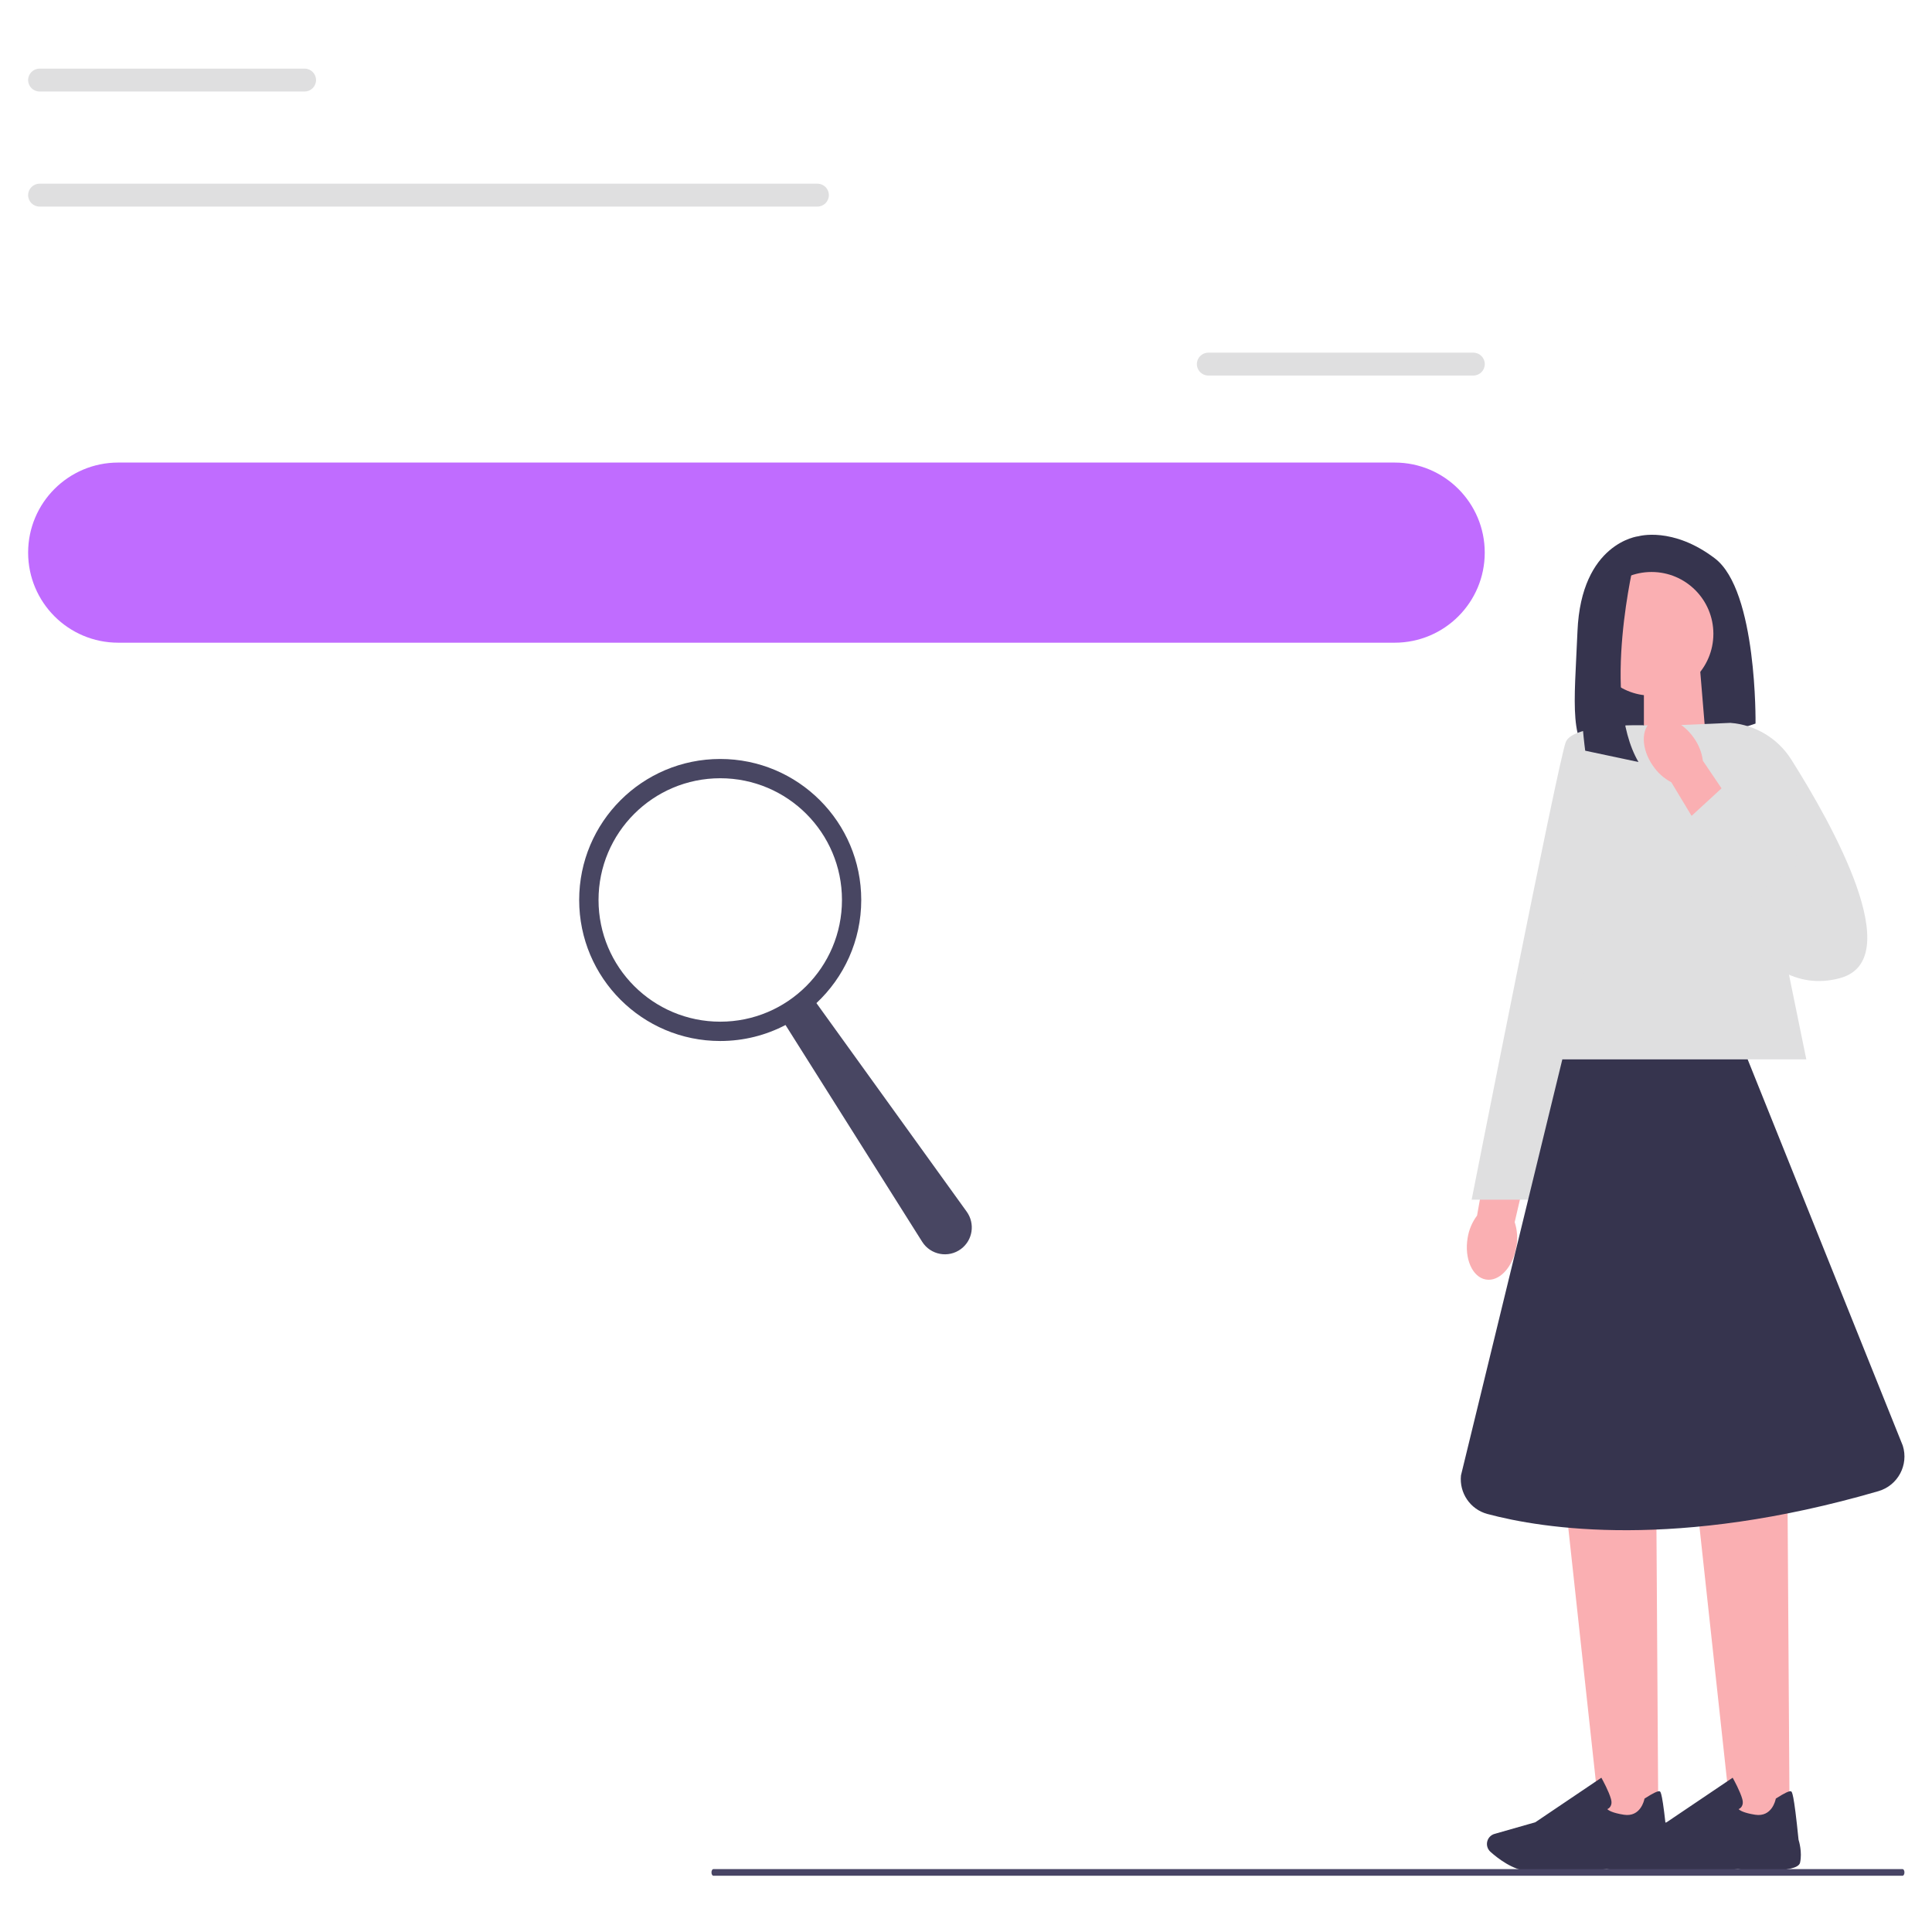 <?xml version="1.0" encoding="UTF-8"?>
<svg id="Layer_1" data-name="Layer 1" xmlns="http://www.w3.org/2000/svg" width="500" height="500" viewBox="0 0 500 500">
  <defs>
    <style>
      .cls-1 {
        fill: #dfdfe0;
      }

      .cls-1, .cls-2, .cls-3, .cls-4, .cls-5, .cls-6 {
        stroke-width: 0px;
      }

      .cls-2 {
        fill: #36344e;
      }

      .cls-3 {
        fill: #484662;
      }

      .cls-4 {
        fill: #c06cff;
      }

      .cls-5 {
        fill: #faafb2;
      }

      .cls-6 {
        fill: #484565;
      }
    </style>
  </defs>
  <path class="cls-2" d="M424.01,138.78s-14.8,1.67-15.76,24.59c-.8,19.11-2.42,29.75,5.35,33.74,2.78,1.42,6.04,1.55,9.01.58l31.72-10.43s.47-34.38-10.51-42.74c-10.98-8.36-19.82-5.73-19.82-5.73h0Z"/>
  <polygon class="cls-5" points="441.49 191.47 425.44 196.75 425.44 173.64 440.01 173.64 441.49 191.47"/>
  <path id="uuid-ea0a1472-32fb-4242-948a-de51795c4bd3-46-44-46-72-78-43-43-46-3823" class="cls-5" d="M392.42,322.66c-.87,5.29-4.4,9.09-7.88,8.48-3.49-.61-5.6-5.4-4.73-10.7.32-2.12,1.16-4.13,2.45-5.85l3.98-22.39,10.83,2.27-5.07,21.82c.67,2.06.82,4.24.44,6.36h0Z"/>
  <polygon class="cls-5" points="429.17 471.51 414.14 471.51 405.41 391.16 428.66 391.16 429.17 471.51"/>
  <path class="cls-2" d="M399.49,484.42c-1.58,0-2.99-.04-4.05-.14-3.99-.37-7.8-3.32-9.72-5.04-.86-.77-1.14-2.01-.69-3.07h0c.32-.76.96-1.33,1.76-1.56l10.55-3.01,17.09-11.53.19.35c.07.13,1.75,3.15,2.31,5.19.22.78.16,1.42-.17,1.93-.22.35-.54.55-.79.66.31.32,1.28.98,4.27,1.45,4.37.69,5.27-3.83,5.32-4.01l.03-.15.13-.09c2.07-1.34,3.35-1.94,3.79-1.81.27.08.73.22,1.97,12.52.12.39.99,3.22.4,5.93-.64,2.95-13.51,1.93-16.08,1.7-.07,0-9.7.69-16.31.69h0Z"/>
  <polygon class="cls-5" points="463.15 471.51 448.11 471.51 439.39 391.16 462.63 391.16 463.15 471.51"/>
  <path class="cls-2" d="M433.47,484.42c-1.58,0-2.99-.04-4.05-.14-3.99-.37-7.8-3.32-9.72-5.04-.86-.77-1.14-2.01-.69-3.07h0c.32-.76.96-1.33,1.76-1.56l10.55-3.01,17.09-11.53.19.35c.07.13,1.75,3.15,2.31,5.19.22.78.16,1.42-.17,1.93-.22.35-.54.55-.79.66.31.32,1.28.98,4.27,1.45,4.37.69,5.27-3.83,5.32-4.01l.03-.15.13-.09c2.08-1.34,3.35-1.94,3.79-1.81.27.08.73.22,1.97,12.52.12.39.99,3.22.4,5.93-.64,2.95-13.51,1.93-16.08,1.7-.07,0-9.7.69-16.31.69h0Z"/>
  <polygon class="cls-1" points="467.47 274.16 394.41 274.16 420.67 187.73 449.8 187.73 467.47 274.16"/>
  <path class="cls-1" d="M425.27,187.74s-18.15-.47-20.05,4.3c-1.91,4.78-24.36,118.44-24.36,118.44h14.8l29.61-122.73h0Z"/>
  <circle class="cls-5" cx="427.42" cy="164.03" r="16"/>
  <path class="cls-2" d="M423.05,144.75s-8.8,35.75.99,52.46l-13.79-2.93s-5.34-39.12,5.4-46.24c0,0,7.4-3.29,7.4-3.29Z"/>
  <path class="cls-2" d="M452.28,274.16h-47.95l-26.23,107.67c-.48,4.55,2.4,8.79,6.82,9.98,14.39,3.86,48.94,9.32,101.21-5.9,5.03-1.46,7.88-6.77,6.31-11.77l-40.15-99.98h0Z"/>
  <path class="cls-1" d="M432.9,187.73l14.91-.65c6.46.49,12.3,4,15.76,9.47,10.54,16.66,30.25,51.77,12.65,56.58-23.21,6.34-34.45-28.95-34.45-28.95l-8.88-36.45h0Z"/>
  <path id="uuid-298a271f-a3d1-4ea5-9ac1-ac2853dfa275-47-45-47-73-79-44-44-47-3824" class="cls-5" d="M427.78,198.19c-3.06-4.4-3.17-9.59-.25-11.58,2.93-1.99,7.78-.03,10.85,4.37,1.25,1.74,2.04,3.77,2.32,5.9l12.74,18.83-9.34,5.92-11.57-19.19c-1.92-1.01-3.55-2.47-4.74-4.25h0Z"/>
  <polygon class="cls-1" points="435.32 213.41 445.85 203.73 466.66 223.1 447.31 236.33 435.32 213.41"/>
  <path class="cls-4" d="M30.59,119.71h330.35c12.88,0,23.31,10.44,23.31,23.31h0c0,12.88-10.44,23.31-23.31,23.31H30.59c-12.88,0-23.31-10.44-23.31-23.31h0c0-12.88,10.44-23.31,23.31-23.31Z"/>
  <path class="cls-6" d="M184.13,484.58c0,.47.22.86.5.86h307.74c.28,0,.5-.38.5-.86s-.22-.86-.5-.86H184.63c-.28,0-.5.38-.5.86Z"/>
  <path class="cls-1" d="M312.71,91.27h68.59c1.64,0,2.96,1.32,2.96,2.96h0c0,1.63-1.32,2.96-2.96,2.96h-68.59c-1.64,0-2.96-1.32-2.96-2.96h0c0-1.63,1.32-2.96,2.96-2.96h0Z"/>
  <path class="cls-1" d="M10.24,17.76h68.59c1.64,0,2.96,1.32,2.96,2.96h0c0,1.63-1.32,2.96-2.96,2.96H10.24c-1.64,0-2.96-1.32-2.96-2.96h0c0-1.63,1.32-2.96,2.96-2.96Z"/>
  <path class="cls-1" d="M10.24,47.54h201.31c1.64,0,2.96,1.32,2.96,2.96h0c0,1.63-1.32,2.96-2.96,2.96H10.24c-1.64,0-2.96-1.32-2.96-2.96h0c0-1.63,1.32-2.96,2.96-2.96Z"/>
  <path class="cls-3" d="M149.89,232.91c0,20.16,16.34,36.5,36.5,36.5,6.11,0,11.85-1.5,16.9-4.14l35.37,56.1c2.17,3.43,6.8,4.29,10.05,1.86h0c3.04-2.27,3.69-6.55,1.48-9.64l-38.9-53.99c7.13-6.67,11.6-16.16,11.6-26.68,0-20.16-16.34-36.5-36.5-36.5s-36.5,16.34-36.5,36.5h0ZM154.9,232.91c0-17.39,14.1-31.5,31.5-31.5s31.5,14.1,31.5,31.5-14.1,31.5-31.5,31.5-31.5-14.1-31.5-31.5Z"/>
</svg>